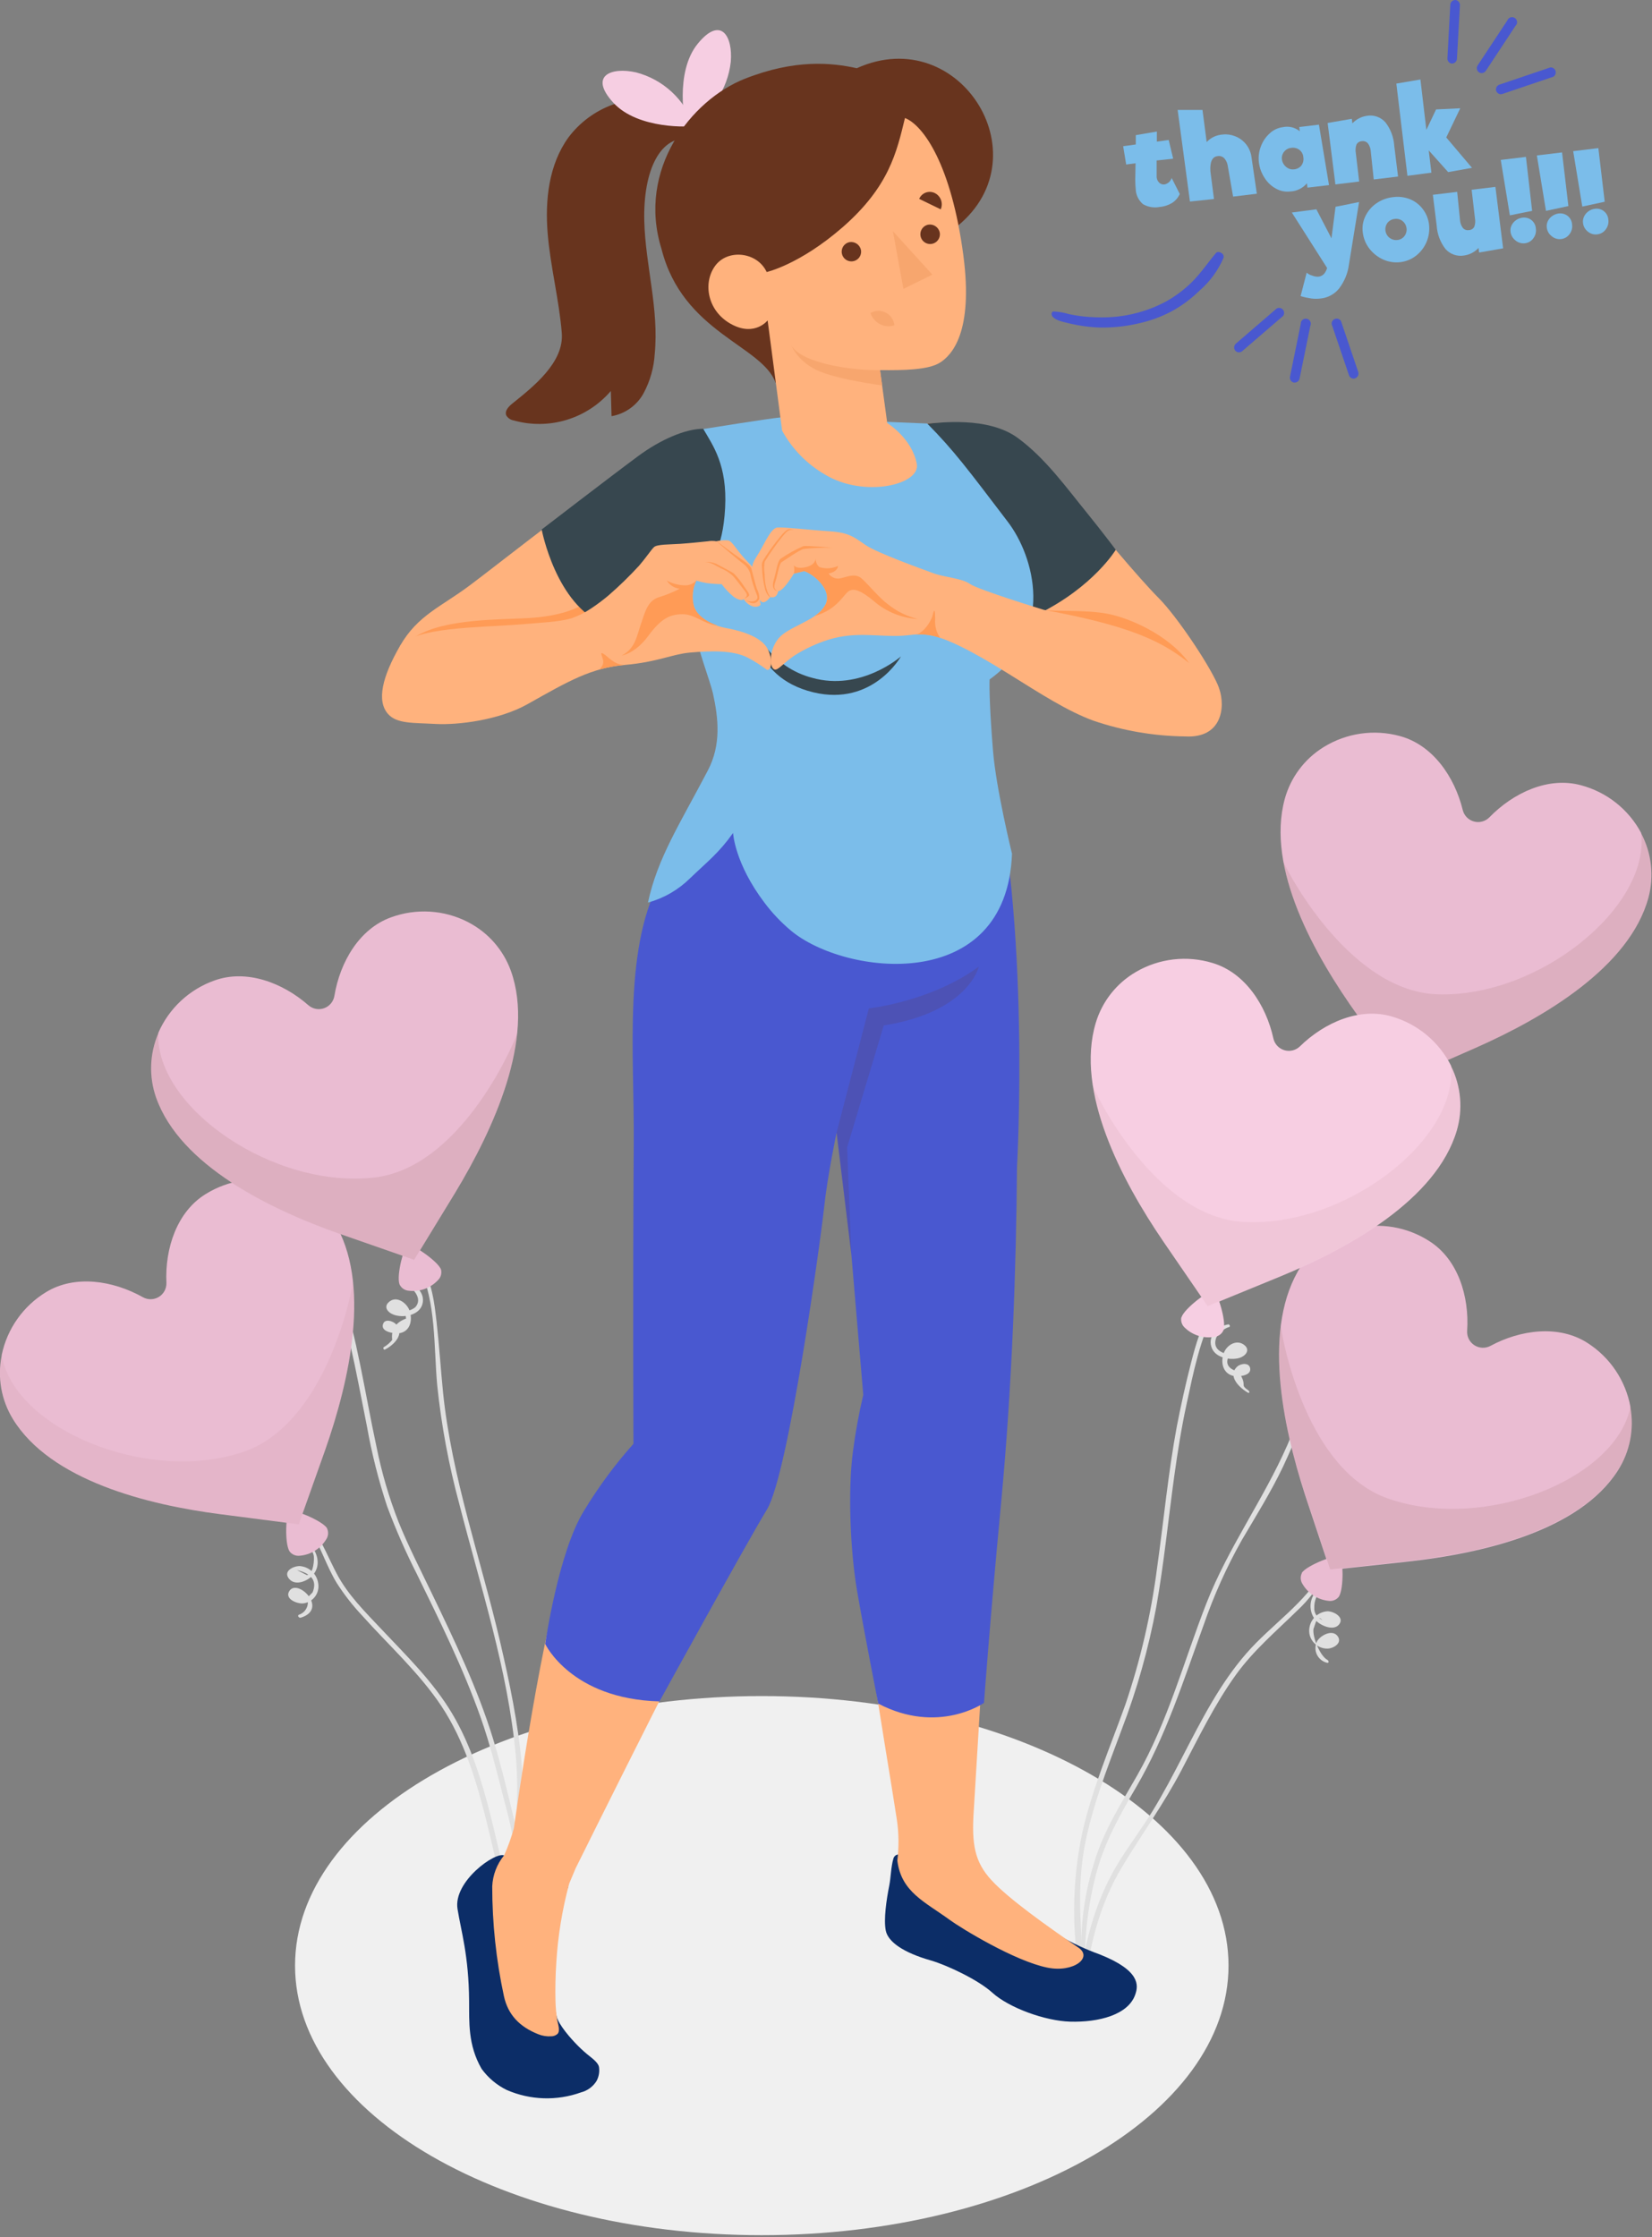 <svg width="328" height="444" viewBox="0 0 328 444" fill="none" xmlns="http://www.w3.org/2000/svg">
<rect x="0" y="0" width="328" height="444" fill="#808080" stroke="none"/>
<g clip-path="url(#clip0_683_647)">
<path d="M151.25 443.62C202.43 443.62 243.92 419.667 243.92 390.12C243.92 360.573 202.43 336.62 151.25 336.62C100.07 336.62 58.58 360.573 58.58 390.12C58.58 419.667 100.07 443.62 151.25 443.62Z" fill="#F0F0F0"/>
<path d="M83.25 251.47C86.63 258.47 86.11 267.35 86.81 274.97C87.638 282.915 89.103 290.78 91.19 298.49C95.39 314.9 100.84 331.4 102.4 348.35C103.23 357.35 102.13 366.01 101.15 374.97C101.15 375.17 101.51 375.53 101.6 375.22C106.35 359.15 102.98 341.7 99.29 325.82C95.46 309.39 89.69 293.25 87.97 276.39C87.5 271.69 87.2 266.97 86.67 262.27C86.23 258.44 85.79 254.56 83.67 251.27C83.49 250.98 83.09 251.17 83.25 251.49V251.47Z" fill="#E0E0E0"/>
<path d="M80.42 254.85C81.91 255.5 84.03 257.7 82.47 259.43C81.904 259.897 81.202 260.167 80.47 260.2C79.94 260.2 79.94 260.27 80.47 260.51L80.62 261.7C78.53 262.47 77.62 263.88 77.87 265.94C77.404 266.52 76.834 267.008 76.19 267.38C76 267.53 76.19 267.97 76.42 267.85C78.16 266.99 80.5 264.74 78.6 262.79C78.01 262.19 76.42 261.65 76.05 262.79C75.48 264.46 78.64 264.79 79.57 264.55C81.57 264.05 81.94 261.77 81.28 260.03C80.72 258.56 78.66 257.03 77.16 258.47C76.16 259.39 76.96 260.47 78.07 260.89C80 261.68 83.26 261.08 83.87 258.83C84.48 256.58 82.47 254.83 80.45 254.37C80.14 254.3 80.28 254.8 80.45 254.88L80.42 254.85Z" fill="#E0E0E0"/>
<path d="M54.37 221.43C56.23 226.69 57.59 232.12 59.37 237.43C60.97 242.1 63.23 246.51 64.98 251.13C68.87 261.47 70.69 272.28 72.85 283.07C73.805 288.445 75.142 293.745 76.85 298.93C78.567 303.54 80.546 308.047 82.78 312.43C87.33 321.73 91.97 331.1 95.43 340.87C97.37 346.34 98.73 351.99 100.17 357.61C101.929 363.889 102.998 370.34 103.36 376.85C103.36 377.13 103.84 377.42 103.86 377.03C104.2 371.33 103.15 365.77 101.86 360.25C100.63 355.15 99.4 350 97.86 344.98C94.79 335.05 90.24 325.59 85.74 316.25C83.47 311.54 81.08 306.89 79.12 302.04C77.229 297.208 75.767 292.218 74.75 287.13C72.44 276.46 70.96 265.58 67.48 255.19C65.58 249.52 62.87 244.19 60.81 238.63C58.75 233.07 57.32 226.96 54.81 221.39C54.68 221.1 54.26 221.1 54.39 221.46L54.37 221.43Z" fill="#E0E0E0"/>
<path d="M61.71 303.85C63.71 307.13 64.84 310.85 66.84 314.15C68.304 316.444 69.978 318.596 71.84 320.58C77.16 326.52 83.19 331.95 87.62 338.58C92.22 345.52 94.62 353.58 96.62 361.58C97.62 365.58 98.47 369.58 99.49 373.48C99.86 375.183 100.417 376.839 101.15 378.42C101.97 380.03 103.02 381.48 103.74 383.14C103.97 383.67 105 383.44 104.74 382.83C104.03 381.17 102.97 379.73 102.16 378.12C101.349 376.315 100.735 374.427 100.33 372.49C99.33 368.56 98.47 364.59 97.48 360.66C95.69 353.55 93.55 346.43 89.77 340.09C85.99 333.75 80.77 328.69 75.77 323.39C72.56 319.98 69.11 316.6 66.89 312.39C65.3 309.39 64.13 306.31 62.17 303.53C61.98 303.26 61.55 303.45 61.75 303.77L61.71 303.85Z" fill="#E0E0E0"/>
<path d="M61.54 307.09C61.888 307.587 62.142 308.142 62.29 308.73C62.43 309.39 62.29 312.44 60.94 312.61L58.94 311.61C61.94 312.33 62.98 313.81 62.06 316.05L60.97 317.15C61.089 317.475 61.141 317.821 61.123 318.167C61.105 318.513 61.017 318.851 60.865 319.162C60.712 319.473 60.499 319.75 60.237 319.977C59.975 320.203 59.67 320.374 59.34 320.48C58.99 320.65 59.34 321.16 59.7 321.07C65.34 319.34 59.07 313.15 57.44 315.78C56.44 317.38 59.07 318.35 60.19 318.23C60.648 318.18 61.091 318.038 61.492 317.812C61.894 317.586 62.245 317.281 62.526 316.916C62.806 316.551 63.009 316.132 63.123 315.686C63.238 315.24 63.26 314.775 63.19 314.32C63.077 313.401 62.648 312.549 61.977 311.911C61.306 311.273 60.434 310.887 59.51 310.82C58.14 310.82 56.14 311.9 57.42 313.38C58.7 314.86 61.1 313.74 62.07 312.67C63.67 310.9 63.18 308.51 61.82 306.82C61.63 306.59 61.36 306.82 61.51 307.07L61.54 307.09Z" fill="#E0E0E0"/>
<path d="M56.95 222.46C56.42 220.69 51.29 216.93 50.59 217.14C49.89 217.35 48.01 223.14 48.59 224.98C48.732 225.339 48.968 225.653 49.272 225.89C49.576 226.127 49.938 226.279 50.32 226.33C51.379 226.525 52.469 226.465 53.5 226.155C54.531 225.846 55.473 225.296 56.25 224.55C56.544 224.297 56.766 223.97 56.891 223.602C57.015 223.234 57.039 222.84 56.96 222.46H56.95Z" fill="#4958D0"/>
<path opacity="0.1" d="M56.95 222.46C56.42 220.69 51.29 216.93 50.59 217.14C49.89 217.35 48.01 223.14 48.59 224.98C48.732 225.339 48.968 225.653 49.272 225.89C49.576 226.127 49.938 226.279 50.32 226.33C51.379 226.525 52.469 226.465 53.5 226.155C54.531 225.846 55.473 225.296 56.25 224.55C56.544 224.297 56.766 223.97 56.891 223.602C57.015 223.234 57.039 222.84 56.96 222.46H56.95Z" fill="#68341E"/>
<path d="M64.95 303.32C63.95 301.75 58.05 299.43 57.43 299.81C56.81 300.19 56.43 306.23 57.49 307.91C57.721 308.214 58.026 308.453 58.377 308.603C58.727 308.754 59.111 308.811 59.49 308.77C60.561 308.684 61.597 308.345 62.513 307.782C63.429 307.219 64.199 306.447 64.76 305.53C64.98 305.209 65.11 304.835 65.138 304.447C65.166 304.058 65.091 303.67 64.92 303.32H64.95Z" fill="#EABCD2"/>
<path d="M66.31 242.47C63.977 238.692 60.301 235.938 56.02 234.76V234.76H55.94C53.407 234.074 50.76 233.917 48.164 234.299C45.568 234.681 43.078 235.594 40.85 236.98C35.15 240.47 32.73 247.74 33.04 254.6C33.061 255.157 32.934 255.71 32.67 256.202C32.407 256.693 32.018 257.106 31.542 257.397C31.067 257.688 30.522 257.848 29.965 257.859C29.407 257.87 28.857 257.732 28.37 257.46C22.37 254.1 14.81 252.98 9.13 256.46C6.889 257.824 4.953 259.634 3.441 261.777C1.928 263.92 0.873 266.352 0.34 268.92V269.01C-0.549 273.357 0.248 277.879 2.57 281.66C10.03 293.79 29.14 298.66 43.85 300.54L59.32 302.54L64.54 287.85C69.46 273.85 73.77 254.59 66.31 242.47Z" fill="#EABCD2"/>
<path opacity="0.05" d="M70.08 254.39C69.58 257.96 64.23 282.88 48.19 288.2C29.11 294.54 2.88 283.58 0.35 269.01C-0.539 273.357 0.258 277.879 2.58 281.66C10.04 293.79 29.15 298.66 43.86 300.54L59.33 302.54L64.54 287.85C68.05 277.85 71.24 265.22 70.08 254.39Z" fill="#68341E"/>
<path d="M87.56 251.97C86.93 250.23 81.56 246.73 80.93 246.97C80.3 247.21 78.65 253.05 79.32 254.9C79.482 255.251 79.733 255.554 80.049 255.777C80.365 255.999 80.735 256.135 81.12 256.17C82.188 256.306 83.272 256.188 84.286 255.825C85.299 255.462 86.212 254.864 86.95 254.08C87.231 253.813 87.436 253.476 87.543 253.103C87.65 252.73 87.656 252.336 87.56 251.96V251.97Z" fill="#EABCD2"/>
<path d="M101.44 192.7C99.937 188.526 96.912 185.075 92.97 183.04L92.89 182.99C90.555 181.797 88 181.098 85.383 180.937C82.766 180.775 80.144 181.154 77.68 182.05C71.38 184.29 67.51 190.9 66.39 197.67C66.297 198.219 66.059 198.734 65.702 199.161C65.344 199.588 64.88 199.912 64.356 200.1C63.832 200.289 63.267 200.334 62.719 200.232C62.172 200.13 61.661 199.884 61.24 199.52C56.08 194.99 48.9 192.33 42.6 194.59C40.128 195.463 37.861 196.835 35.942 198.621C34.022 200.406 32.49 202.567 31.44 204.97V205.06C29.683 209.133 29.529 213.719 31.01 217.9C35.81 231.31 53.51 239.98 67.5 244.9L82.24 250.04L90.37 236.73C98.05 224.04 106.24 206.11 101.44 192.7Z" fill="#EABCD2"/>
<path opacity="0.1" d="M102.68 205.15C101.44 208.54 91.06 231.81 74.28 233.71C54.28 235.97 30.89 219.83 31.42 205.06C29.663 209.133 29.509 213.719 30.99 217.9C35.79 231.31 53.49 239.98 67.48 244.9L82.22 250.04L90.35 236.73C95.84 227.68 101.57 215.98 102.68 205.15Z" fill="#68341E"/>
<path d="M240.72 259.69C238.54 262.9 237.45 266.69 236.49 270.45C235.41 274.62 234.49 278.84 233.66 283.07C231.93 292.35 231.06 301.76 229.75 311.07C228.555 320.347 226.438 329.483 223.43 338.34C220.43 346.71 216.9 354.89 214.92 363.57C212.755 373.664 212.715 384.099 214.8 394.21C214.86 394.49 215.27 394.66 215.26 394.27C214.91 385.05 213.63 376.11 215.26 366.91C216.73 358.75 219.83 351.01 222.71 343.26C225.745 335.351 228.048 327.18 229.59 318.85C231.1 310.29 231.95 301.63 233.14 293.02C233.81 288.19 234.57 283.36 235.61 278.59C236.96 272.34 238.23 265.83 241.21 260.14C241.34 259.88 240.92 259.44 240.72 259.73V259.69Z" fill="#E0E0E0"/>
<path d="M243.85 262.85C241.65 263.26 239.6 265.29 240.65 267.66C241.47 269.5 244.21 270 245.99 269.54C247.18 269.22 248.29 268.05 247.16 267.04C245.66 265.7 243.65 266.88 243.02 268.43C242.32 270.18 242.68 272.43 244.68 273.03C245.61 273.3 248.37 273.15 248.23 271.68C248.11 270.37 246.39 270.56 245.65 271.23C243.58 273.12 246.2 275.54 247.82 276.43C248.08 276.58 248.11 276.14 247.94 276.02C245.94 274.6 247.88 275.34 245.94 272.26C244.13 271.79 243.4 270.93 243.76 269.67C243.734 269.5 243.752 269.325 243.814 269.164C243.875 269.003 243.977 268.86 244.11 268.75L243.34 268.67C241.527 268.103 240.913 267.027 241.5 265.44C242.073 264.445 242.996 263.7 244.09 263.35C244.33 263.25 244.09 262.8 243.86 262.85H243.85Z" fill="#E0E0E0"/>
<path d="M277.59 216.17C275.54 222.01 272.27 227.32 270.73 233.35C269.09 239.79 268.09 246.35 266.58 252.85C263.972 264.499 260.289 275.881 255.58 286.85C250.82 297.68 243.82 307.21 239.51 318.26C235.05 329.69 231.91 341.61 225.8 352.34C222.59 357.98 219.07 363.43 217.23 369.72C215.008 376.759 214.232 384.174 214.95 391.52C214.95 391.76 215.46 391.97 215.45 391.62C215.211 384.934 215.959 378.248 217.67 371.78C219.32 365.58 222.37 360.2 225.58 354.7C231.51 344.54 234.98 333.52 238.98 322.52C240.991 316.682 243.528 311.039 246.56 305.66C249.41 300.81 252.35 296.11 254.78 291.02C259.887 280.025 263.873 268.544 266.68 256.75C268.42 249.75 269.57 242.6 271.19 235.56C272.73 228.89 276.33 223.07 278.03 216.48C278.09 216.25 277.71 215.85 277.6 216.17H277.59Z" fill="#E0E0E0"/>
<path d="M262.95 311.36C259.22 318.19 252.51 322.36 247.49 328.12C242.24 334.12 238.58 341.33 234.92 348.38C232.98 352.12 231.04 355.86 228.83 359.45C226.62 363.04 224.08 366.35 221.91 369.94C217.17 377.79 215.14 386.41 214.11 395.45C214.04 396.04 215.11 396.21 215.18 395.61C216.18 386.69 218.18 378.12 222.89 370.35C226.76 363.95 231.08 357.99 234.57 351.35C237.95 344.9 241.14 338.29 245.42 332.35C248.86 327.59 253.27 323.85 257.42 319.79C259.898 317.518 261.932 314.805 263.42 311.79C263.54 311.51 263.09 311.07 262.92 311.38L262.95 311.36Z" fill="#E0E0E0"/>
<path d="M261.46 315.71C260.692 316.483 260.242 317.516 260.2 318.605C260.157 319.694 260.525 320.759 261.23 321.59C262.14 322.59 264.75 323.81 265.87 322.41C266.99 321.01 264.87 319.81 263.58 319.79C263.046 319.822 262.524 319.964 262.047 320.208C261.57 320.452 261.149 320.791 260.81 321.205C260.471 321.62 260.222 322.099 260.077 322.615C259.932 323.13 259.896 323.67 259.97 324.2C260.115 325.06 260.567 325.838 261.242 326.389C261.916 326.941 262.769 327.229 263.64 327.2C264.82 327.14 266.56 326.07 265.59 324.74C264.53 323.26 262.08 324.62 261.46 325.82C261.271 326.222 261.174 326.661 261.175 327.105C261.176 327.549 261.276 327.988 261.467 328.389C261.659 328.79 261.937 329.143 262.281 329.423C262.626 329.704 263.029 329.904 263.46 330.01C263.9 330.15 263.86 329.6 263.55 329.44C262.12 328.71 260.55 324.91 260.79 323.3C260.92 322.9 261.05 322.51 261.19 322.12C261.543 321.027 262.003 320.857 262.57 321.61C263.47 322.3 263.37 322.22 262.28 321.38C261.85 321.17 261.493 320.836 261.255 320.42C261.018 320.005 260.912 319.527 260.95 319.05C260.933 318.004 261.244 316.98 261.84 316.12C261.96 315.92 261.69 315.48 261.5 315.71H261.46Z" fill="#E0E0E0"/>
<path d="M273.58 216.59C274.06 214.8 279.09 210.9 279.79 211.09C280.49 211.28 282.54 216.98 282.02 218.88C281.884 219.242 281.655 219.561 281.357 219.807C281.059 220.052 280.701 220.216 280.32 220.28C279.263 220.504 278.168 220.474 277.125 220.192C276.082 219.91 275.121 219.385 274.32 218.66C274.02 218.414 273.79 218.093 273.655 217.729C273.52 217.365 273.483 216.972 273.55 216.59H273.58Z" fill="#4958D0"/>
<path opacity="0.1" d="M273.58 216.59C274.06 214.8 279.09 210.9 279.79 211.09C280.49 211.28 282.54 216.98 282.02 218.88C281.884 219.242 281.655 219.561 281.357 219.807C281.059 220.052 280.701 220.216 280.32 220.28C279.263 220.504 278.168 220.474 277.125 220.192C276.082 219.91 275.121 219.385 274.32 218.66C274.02 218.414 273.79 218.093 273.655 217.729C273.52 217.365 273.483 216.972 273.55 216.59H273.58Z" fill="#68341E"/>
<path d="M255.08 158.59C256.25 154.311 258.998 150.634 262.77 148.3V148.3L262.85 148.25C265.085 146.876 267.579 145.975 270.176 145.603C272.773 145.232 275.419 145.398 277.95 146.09C284.41 147.83 288.79 154.09 290.43 160.79C290.567 161.329 290.845 161.823 291.236 162.219C291.626 162.616 292.115 162.902 292.652 163.047C293.19 163.193 293.756 163.193 294.293 163.047C294.83 162.902 295.319 162.616 295.71 162.22C300.5 157.3 307.45 154.09 313.9 155.85C316.436 156.522 318.806 157.71 320.862 159.339C322.918 160.969 324.616 163.005 325.85 165.32V165.4C327.925 169.322 328.44 173.884 327.29 178.17C323.56 191.91 306.6 201.95 293.03 207.95L278.75 214.22L269.59 201.59C260.95 189.57 251.35 172.33 255.08 158.59Z" fill="#EABCD2"/>
<path opacity="0.1" d="M254.83 171.1C256.32 174.38 268.5 196.77 285.38 197.34C305.48 198.03 327.54 180.1 325.85 165.41C327.925 169.332 328.44 173.894 327.29 178.18C323.56 191.92 306.6 201.96 293.03 207.96L278.75 214.23L269.59 201.6C263.41 193.03 256.78 181.85 254.83 171.1Z" fill="#68341E"/>
<path d="M258.46 312.18C259.46 310.62 265.46 308.42 266.05 308.81C266.64 309.2 266.89 315.25 265.82 316.91C265.585 317.207 265.278 317.439 264.928 317.583C264.577 317.726 264.196 317.777 263.82 317.73C262.749 317.621 261.719 317.261 260.814 316.678C259.909 316.096 259.154 315.309 258.61 314.38C258.398 314.056 258.276 313.682 258.257 313.295C258.237 312.908 258.321 312.523 258.5 312.18H258.46Z" fill="#EABCD2"/>
<path d="M258.31 251.3C260.723 247.586 264.453 244.924 268.75 243.85H268.84C271.379 243.218 274.02 243.114 276.601 243.546C279.181 243.978 281.645 244.936 283.84 246.36C289.47 249.96 291.75 257.28 291.3 264.13C291.262 264.689 291.374 265.248 291.625 265.75C291.875 266.251 292.255 266.677 292.725 266.983C293.194 267.288 293.737 267.463 294.297 267.489C294.857 267.515 295.414 267.391 295.91 267.13C301.91 263.88 309.56 262.91 315.18 266.53C317.391 267.941 319.289 269.791 320.756 271.965C322.223 274.139 323.228 276.592 323.71 279.17V279.26C324.503 283.627 323.614 288.132 321.22 291.87C313.53 303.87 294.32 308.3 279.58 309.93L264.07 311.61L259.15 296.81C254.54 282.6 250.61 263.28 258.31 251.3Z" fill="#EABCD2"/>
<path opacity="0.1" d="M254.3 263.15C254.74 266.73 259.59 291.75 275.52 297.39C294.52 304.1 320.91 293.66 323.74 279.14C324.533 283.507 323.644 288.012 321.25 291.75C313.56 303.75 294.35 308.18 279.61 309.81L264.1 311.49L259.18 296.69C255.87 286.65 252.95 273.95 254.3 263.15Z" fill="#68341E"/>
<path d="M234.58 261.46C235.11 259.68 240.24 255.91 240.94 256.12C241.64 256.33 243.53 262.12 242.94 263.96C242.795 264.319 242.558 264.633 242.252 264.87C241.946 265.107 241.583 265.259 241.2 265.31C240.142 265.508 239.052 265.45 238.021 265.142C236.99 264.834 236.047 264.285 235.27 263.54C234.977 263.288 234.756 262.962 234.63 262.597C234.503 262.232 234.476 261.839 234.55 261.46H234.58Z" fill="#F6CEE2"/>
<path d="M217.56 203.01C218.835 198.761 221.677 195.154 225.51 192.92V192.92L225.59 192.87C227.858 191.555 230.373 190.721 232.978 190.42C235.583 190.118 238.221 190.357 240.73 191.12C247.14 193.02 251.36 199.42 252.83 206.12C252.954 206.663 253.221 207.163 253.602 207.57C253.982 207.976 254.464 208.274 254.998 208.434C255.531 208.594 256.098 208.609 256.639 208.478C257.181 208.347 257.678 208.075 258.08 207.69C262.98 202.89 270.02 199.85 276.42 201.77C278.937 202.51 281.275 203.76 283.288 205.442C285.301 207.125 286.946 209.204 288.12 211.55V211.63C290.092 215.604 290.488 220.176 289.23 224.43C285.15 238.07 267.94 247.68 254.23 253.33L239.79 259.25L230.95 246.37C222.61 234.13 213.48 216.66 217.56 203.01Z" fill="#F7CEE2"/>
<path opacity="0.05" d="M216.95 215.51C218.36 218.83 229.95 241.51 246.83 242.51C266.9 243.7 289.41 226.34 288.1 211.61C290.071 215.584 290.468 220.156 289.21 224.41C285.13 238.05 267.92 247.66 254.21 253.31L239.77 259.23L230.95 246.37C225.02 237.65 218.67 226.27 216.95 215.51Z" fill="#68341E"/>
<path d="M234.24 38.5C233.917 39.223 233.393 39.837 232.73 40.27C231.971 40.73 231.115 41.008 230.23 41.08C229.106 41.295 227.942 41.1 226.95 40.53C226.498 40.151 226.134 39.678 225.882 39.145C225.63 38.611 225.496 38.03 225.49 37.44C225.44 37.02 225.41 36.44 225.4 35.77L225.46 32.4L223.6 32.65L223 29.02L225.51 28.67V26.82L229.69 26.11V28.11L232.04 27.78L232.93 31.5L229.65 31.85V34.77C229.643 34.9 229.643 35.03 229.65 35.16C229.68 35.581 229.865 35.977 230.17 36.27C230.303 36.395 230.461 36.489 230.633 36.548C230.806 36.607 230.989 36.628 231.17 36.61C231.508 36.55 231.824 36.398 232.081 36.17C232.339 35.943 232.529 35.648 232.63 35.32L234.24 38.5Z" fill="#7BBDEA"/>
<path d="M249.54 38.45L244.83 39.02L243.77 32.94C243.697 32.395 243.471 31.882 243.12 31.46C242.95 31.269 242.734 31.126 242.492 31.043C242.25 30.961 241.991 30.942 241.74 30.99C240.68 31.12 240.21 32.11 240.32 33.99L241.03 39.5L236.26 40L233.82 21.82H238.75L239.58 28.19C240.412 27.308 241.549 26.775 242.76 26.7C243.588 26.605 244.427 26.718 245.2 27.03C246.073 27.359 246.84 27.921 247.418 28.654C247.996 29.387 248.363 30.264 248.48 31.19L249.54 38.45Z" fill="#7BBDEA"/>
<path d="M259.59 37.24L259.49 36.38C259.083 36.86 258.582 37.251 258.018 37.53C257.454 37.809 256.838 37.969 256.21 38C255.226 38.125 254.227 37.932 253.36 37.45C252.437 36.953 251.659 36.227 251.1 35.34C250.482 34.413 250.088 33.355 249.95 32.25C249.814 31.156 249.955 30.045 250.36 29.02C250.728 28.027 251.336 27.141 252.13 26.44C252.835 25.785 253.726 25.366 254.68 25.24C255.27 25.11 255.881 25.116 256.468 25.256C257.055 25.397 257.603 25.668 258.07 26.05L257.97 25.21L261.87 24.74L263.87 36.74L259.59 37.24ZM258.39 32.84C258.561 32.607 258.684 32.341 258.749 32.059C258.814 31.777 258.821 31.485 258.77 31.2C258.752 30.913 258.672 30.632 258.536 30.379C258.399 30.125 258.21 29.904 257.98 29.73C257.749 29.562 257.486 29.442 257.208 29.377C256.93 29.312 256.642 29.302 256.36 29.35C256.084 29.374 255.817 29.455 255.574 29.587C255.332 29.72 255.119 29.901 254.95 30.12C254.776 30.333 254.648 30.58 254.574 30.845C254.5 31.11 254.482 31.387 254.52 31.66C254.577 32.031 254.72 32.382 254.939 32.687C255.158 32.991 255.447 33.239 255.78 33.41C256.131 33.592 256.528 33.661 256.92 33.61C257.204 33.591 257.481 33.513 257.734 33.383C257.987 33.252 258.21 33.071 258.39 32.85V32.84Z" fill="#7BBDEA"/>
<path d="M272.17 30.11C272.147 29.524 271.952 28.957 271.61 28.48C271.465 28.306 271.277 28.172 271.065 28.091C270.853 28.011 270.624 27.986 270.4 28.02C270.176 28.026 269.957 28.092 269.767 28.212C269.577 28.331 269.422 28.5 269.32 28.7C269.128 29.256 269.087 29.853 269.2 30.43V30.43L269.86 36.03L265.14 36.6L263.6 24.41L268.4 23.58L268.51 24.48C269.269 23.677 270.277 23.152 271.37 22.99C272.048 22.869 272.746 22.925 273.396 23.153C274.046 23.381 274.626 23.772 275.08 24.29C276.108 25.622 276.714 27.231 276.82 28.91L277.58 35.04L272.75 35.62L272.17 30.11Z" fill="#7BBDEA"/>
<path d="M292.26 33.31L287.53 34.16L283.67 29.85L284.2 34.27L279.44 34.89L277.24 16.59L282.02 15.78L283.2 25.78L285.13 21.72L289.93 21.49L287.15 27.28L292.26 33.31Z" fill="#7BBDEA"/>
<path d="M269.84 40.1L267.84 52.43C267.624 54.204 266.933 55.886 265.84 57.3C264.947 58.385 263.667 59.081 262.27 59.24C261.63 59.323 260.981 59.323 260.34 59.24C259.626 59.135 258.921 58.978 258.23 58.77L259.44 54.11C259.737 54.384 260.098 54.58 260.49 54.68C260.879 54.844 261.298 54.926 261.72 54.92C262.156 54.885 262.565 54.693 262.87 54.38C263.165 54.032 263.377 53.622 263.49 53.18L256.49 42.18L261.36 41.54L264.36 47.3L265.17 41.04L269.84 40.1Z" fill="#7BBDEA"/>
<path d="M274.63 51.51C273.549 51.025 272.604 50.279 271.88 49.34C271.157 48.403 270.704 47.286 270.57 46.11C270.427 45.026 270.604 43.924 271.08 42.94C271.56 41.916 272.302 41.036 273.23 40.39C274.221 39.691 275.374 39.257 276.58 39.13C277.731 38.97 278.903 39.115 279.98 39.55C280.997 39.97 281.88 40.662 282.53 41.55C283.187 42.427 283.601 43.462 283.73 44.55C283.866 45.712 283.704 46.89 283.258 47.971C282.811 49.053 282.096 50.002 281.18 50.73C280.274 51.445 279.187 51.895 278.04 52.03C276.877 52.169 275.699 51.989 274.63 51.51V51.51ZM278.85 46.85C279.019 46.627 279.143 46.372 279.213 46.101C279.284 45.83 279.3 45.547 279.26 45.27C279.196 44.734 278.927 44.243 278.51 43.9C278.295 43.719 278.044 43.585 277.773 43.508C277.503 43.43 277.219 43.41 276.94 43.45C276.656 43.474 276.381 43.555 276.13 43.689C275.879 43.824 275.658 44.008 275.48 44.23C275.228 44.568 275.082 44.972 275.059 45.393C275.036 45.813 275.138 46.231 275.351 46.594C275.565 46.957 275.881 47.249 276.259 47.433C276.638 47.617 277.063 47.686 277.48 47.63C277.749 47.6 278.01 47.515 278.245 47.381C278.481 47.247 278.687 47.066 278.85 46.85V46.85Z" fill="#7BBDEA"/>
<path d="M293.67 50.12L293.56 49.21C292.806 50.021 291.797 50.551 290.7 50.71C290.022 50.831 289.324 50.775 288.674 50.547C288.025 50.319 287.444 49.928 286.99 49.41C285.961 48.075 285.355 46.462 285.25 44.78L284.49 38.66L289.32 38.08L289.87 43.58C289.892 44.17 290.086 44.74 290.43 45.22C290.575 45.395 290.762 45.528 290.975 45.607C291.187 45.686 291.417 45.708 291.64 45.67C291.864 45.665 292.082 45.6 292.272 45.483C292.462 45.365 292.617 45.198 292.72 45C292.916 44.445 292.958 43.847 292.84 43.27V43.27L292.19 37.66L296.91 37.09L298.44 49.29L293.67 50.12Z" fill="#7BBDEA"/>
<path d="M299.78 42.74L297.97 31.74L302.97 31.14L304.2 41.85L299.78 42.74ZM300.85 47.68C300.328 47.261 299.991 46.655 299.91 45.99C299.856 45.54 299.936 45.084 300.14 44.68C300.346 44.279 300.649 43.935 301.02 43.68C301.392 43.422 301.821 43.257 302.27 43.2C302.581 43.156 302.898 43.173 303.201 43.252C303.505 43.331 303.79 43.47 304.04 43.66C304.3 43.861 304.514 44.115 304.669 44.404C304.824 44.694 304.916 45.013 304.94 45.34C304.991 45.68 304.973 46.026 304.889 46.359C304.805 46.692 304.656 47.005 304.45 47.28C304.258 47.559 304.007 47.793 303.715 47.966C303.423 48.139 303.098 48.246 302.76 48.28C302.418 48.321 302.07 48.289 301.741 48.186C301.411 48.082 301.108 47.91 300.85 47.68V47.68Z" fill="#7BBDEA"/>
<path d="M306.95 41.85L305.14 30.85L310.14 30.25L311.4 40.9L306.95 41.85ZM308.05 46.85C307.787 46.646 307.569 46.392 307.407 46.101C307.246 45.811 307.145 45.491 307.11 45.16C307.052 44.714 307.129 44.262 307.33 43.86C307.53 43.455 307.834 43.11 308.21 42.86C308.58 42.596 309.009 42.428 309.46 42.37C310.088 42.285 310.723 42.45 311.23 42.83C311.491 43.032 311.706 43.288 311.861 43.579C312.016 43.87 312.108 44.191 312.13 44.52C312.18 44.858 312.163 45.203 312.079 45.534C311.995 45.865 311.846 46.177 311.64 46.45C311.445 46.727 311.194 46.959 310.903 47.132C310.611 47.304 310.287 47.413 309.95 47.45C309.609 47.489 309.264 47.456 308.936 47.353C308.609 47.249 308.307 47.078 308.05 46.85V46.85Z" fill="#7BBDEA"/>
<path d="M314.16 41L312.35 30L317.35 29.4L318.61 40.04L314.16 41ZM315.24 45.95C314.978 45.744 314.76 45.487 314.598 45.195C314.437 44.903 314.335 44.582 314.3 44.25C314.243 43.804 314.32 43.352 314.52 42.95C314.721 42.541 315.022 42.189 315.394 41.925C315.766 41.661 316.197 41.495 316.65 41.44C316.969 41.391 317.294 41.408 317.605 41.491C317.917 41.574 318.208 41.721 318.46 41.922C318.712 42.123 318.919 42.374 319.069 42.66C319.219 42.945 319.308 43.258 319.33 43.58C319.425 44.264 319.246 44.958 318.83 45.51C318.637 45.789 318.386 46.022 318.095 46.195C317.803 46.368 317.477 46.475 317.14 46.51C316.802 46.558 316.457 46.533 316.129 46.436C315.802 46.34 315.498 46.174 315.24 45.95V45.95Z" fill="#7BBDEA"/>
<path d="M208.86 62.69C209.48 63.56 210.86 63.83 211.86 64.08C212.57 64.26 213.29 64.41 214.01 64.54C215.351 64.788 216.708 64.942 218.07 65C220.706 65.076 223.341 64.814 225.91 64.22C228.251 63.723 230.513 62.906 232.63 61.79C234.674 60.665 236.555 59.265 238.22 57.63C240.237 55.876 241.836 53.692 242.9 51.24C242.969 51.059 242.972 50.859 242.908 50.676C242.844 50.493 242.717 50.338 242.55 50.24C242.27 50.04 241.68 49.87 241.41 50.24C239.8 52.15 238.41 54.24 236.63 56C235.098 57.509 233.369 58.804 231.49 59.85C227.492 61.98 223.019 63.06 218.49 62.99C217.095 62.987 215.702 62.894 214.32 62.71C213.63 62.61 212.94 62.49 212.26 62.35C211.268 62.041 210.239 61.862 209.2 61.82C208.78 61.82 208.69 62.37 208.9 62.67L208.86 62.69Z" fill="#4958D0"/>
<path d="M288.22 12.62C287.983 12.582 287.768 12.46 287.614 12.276C287.46 12.092 287.377 11.86 287.38 11.62L287.95 0.92C287.97 0.669 288.084 0.435 288.27 0.264C288.455 0.094 288.698 -0.001 288.95 5.14125e-06C289.201 0.02 289.435 0.134 289.606 0.32C289.776 0.505 289.871 0.748 289.87 1L289.27 11.69C289.25 11.941 289.136 12.175 288.95 12.346C288.765 12.517 288.522 12.611 288.27 12.61L288.22 12.62Z" fill="#4958D0"/>
<path d="M294.05 14.5C293.907 14.479 293.771 14.428 293.65 14.35C293.439 14.204 293.292 13.982 293.24 13.731C293.188 13.48 293.234 13.218 293.37 13L299.27 4.07C299.321 3.927 299.403 3.797 299.512 3.691C299.62 3.585 299.751 3.504 299.895 3.456C300.039 3.408 300.192 3.393 300.342 3.413C300.493 3.433 300.637 3.487 300.763 3.57C300.89 3.654 300.996 3.765 301.073 3.896C301.15 4.026 301.197 4.173 301.209 4.324C301.221 4.476 301.199 4.628 301.144 4.769C301.088 4.91 301.002 5.037 300.89 5.14L295 14.07C294.896 14.222 294.753 14.343 294.585 14.419C294.418 14.495 294.233 14.523 294.05 14.5Z" fill="#4958D0"/>
<path d="M297.85 18.69C297.672 18.663 297.505 18.588 297.366 18.474C297.227 18.359 297.121 18.209 297.06 18.04C296.986 17.796 297.007 17.532 297.121 17.304C297.234 17.075 297.431 16.898 297.67 16.81L307.81 13.38C308.033 13.361 308.255 13.418 308.442 13.541C308.629 13.664 308.769 13.845 308.841 14.057C308.912 14.269 308.91 14.499 308.836 14.709C308.762 14.92 308.619 15.1 308.43 15.22L298.29 18.65C298.148 18.696 297.998 18.71 297.85 18.69Z" fill="#4958D0"/>
<path d="M268.76 75.15C268.558 75.146 268.362 75.081 268.198 74.963C268.033 74.845 267.909 74.68 267.84 74.49L264.4 64.35C264.374 64.123 264.426 63.894 264.549 63.701C264.671 63.508 264.855 63.363 265.071 63.289C265.287 63.216 265.522 63.218 265.737 63.297C265.951 63.375 266.132 63.524 266.25 63.72L269.68 73.85C269.755 74.094 269.733 74.358 269.619 74.586C269.506 74.815 269.309 74.992 269.07 75.08C268.971 75.118 268.866 75.141 268.76 75.15Z" fill="#4958D0"/>
<path d="M257.07 75.93C257.007 75.94 256.943 75.94 256.88 75.93C256.632 75.873 256.415 75.722 256.274 75.511C256.133 75.299 256.078 75.041 256.12 74.79L258.26 64.3C258.252 64.148 258.279 63.996 258.338 63.855C258.398 63.715 258.489 63.59 258.604 63.491C258.719 63.391 258.856 63.319 259.003 63.28C259.151 63.241 259.305 63.237 259.455 63.267C259.604 63.296 259.745 63.36 259.866 63.453C259.987 63.545 260.085 63.664 260.153 63.801C260.221 63.937 260.257 64.087 260.258 64.24C260.26 64.392 260.226 64.543 260.16 64.68L258.02 75.17C257.967 75.384 257.845 75.574 257.674 75.711C257.502 75.849 257.29 75.925 257.07 75.93Z" fill="#4958D0"/>
<path d="M246 69.93C245.859 69.932 245.72 69.903 245.592 69.844C245.463 69.785 245.35 69.698 245.26 69.59C245.099 69.392 245.019 69.14 245.038 68.885C245.056 68.63 245.172 68.392 245.36 68.22L253.49 61.22C253.691 61.114 253.921 61.08 254.144 61.122C254.367 61.164 254.568 61.281 254.716 61.453C254.863 61.625 254.948 61.842 254.956 62.069C254.964 62.295 254.895 62.518 254.76 62.7L246.63 69.7C246.453 69.847 246.23 69.928 246 69.93V69.93Z" fill="#4958D0"/>
<path d="M138.31 23.39C136.715 21.741 134.676 20.591 132.44 20.08C128.829 19.265 125.06 19.511 121.587 20.789C118.113 22.066 115.082 24.32 112.86 27.28C108.96 32.66 108.19 39.73 108.74 46.35C109.29 52.97 111 59.45 111.54 66.07C112.03 71.94 105.86 76.76 101.75 80.07C100.99 80.67 100.15 81.56 100.52 82.45C100.681 82.715 100.898 82.941 101.155 83.114C101.412 83.286 101.704 83.401 102.01 83.45C105.445 84.411 109.084 84.372 112.498 83.335C115.912 82.299 118.958 80.309 121.28 77.6L121.42 82.6C122.758 82.368 124.025 81.837 125.129 81.045C126.232 80.254 127.142 79.223 127.79 78.03C129.075 75.636 129.826 72.992 129.99 70.28C130.87 61.28 128.15 52.74 127.92 43.88C127.67 33.88 131.08 26.45 137.4 27.59C139.97 28.05 141.21 27.18 139.55 24.91C139.173 24.375 138.759 23.866 138.31 23.39V23.39Z" fill="#68341E"/>
<path d="M136.29 25.18C135.96 24.73 133.9 14.34 138.54 8.67C143.18 3 145.54 7.29 145.09 12.3C144.79 15.003 143.831 17.591 142.296 19.837C140.762 22.083 138.699 23.918 136.29 25.18V25.18Z" fill="#F6CEE2"/>
<path d="M137.76 24.95C137.27 25.21 126.69 25.77 121.76 20.37C116.83 14.97 121.4 13.26 126.3 14.37C128.932 15.057 131.355 16.381 133.354 18.226C135.352 20.072 136.866 22.381 137.76 24.95V24.95Z" fill="#F6CEE2"/>
<path d="M230.01 118.65C226.24 114.88 217.3 104.22 215.43 101.65C213.08 98.46 206.63 90.77 202.73 87.88C198.83 84.99 190.67 83.55 184.1 84.03C183.58 92.03 190.83 104.56 190.83 104.56L207.26 121.01C216.88 129.61 228.66 134.54 242.08 136.67C240.83 133 233.79 122.42 230.01 118.65Z" fill="#FFB27D"/>
<path d="M207.26 121.04C209.18 121.4 215.51 120.99 219.82 121.8C224.13 122.61 231.97 125.92 236.1 131.6L207.26 121.04Z" fill="#FF9B56"/>
<path d="M184.1 84.06C186.35 83.97 196.1 82.53 202.1 86.94C207.55 90.94 211.64 96.67 216.02 102.05C218.2 104.73 221.54 109.11 221.54 109.11C221.54 109.11 217.1 116.47 206.16 121.85L187.21 103.63L184.1 84.06Z" fill="#37474F"/>
<path d="M178.2 368.08C178.003 368.126 177.823 368.225 177.679 368.366C177.534 368.507 177.431 368.685 177.38 368.88C176.88 370.59 176.9 372.53 176.55 374.29C176 377.03 175.42 380.98 175.87 383.18C176.32 385.38 179.3 387.53 184.87 389.11C188.24 390.11 194.25 392.98 197 395.47C200.36 398.53 207.56 401.09 212.43 401.24C218.14 401.41 224.09 399.89 225.43 395.78C226.01 394.05 226.43 391.09 218.31 387.88C215.533 386.884 212.855 385.632 210.31 384.14C206.52 381.91 200.83 378.96 197.69 376.02C194.815 373.119 193.152 369.233 193.04 365.15C191.948 364.784 190.78 364.698 189.646 364.902C188.512 365.105 187.448 365.591 186.551 366.314C185.654 367.038 184.954 367.976 184.515 369.041C184.076 370.106 183.913 371.265 184.04 372.41C183.65 372.63 183.17 372.26 183.04 371.84C182.958 371.405 182.911 370.963 182.9 370.52C182.785 370.053 182.551 369.624 182.222 369.274C181.893 368.924 181.479 368.664 181.02 368.52C180.136 368.123 179.162 367.971 178.2 368.08V368.08Z" fill="#0C2D67"/>
<path d="M100.1 368.26C100.557 369.517 100.793 370.843 100.8 372.18C101.033 373.281 101.19 374.397 101.27 375.52C101.27 376.52 101.5 377.7 102.42 378.05C102.795 378.151 103.192 378.141 103.561 378.02C103.931 377.899 104.257 377.673 104.5 377.37C104.975 376.755 105.416 376.114 105.82 375.45C106.308 374.791 106.934 374.246 107.654 373.854C108.374 373.462 109.171 373.232 109.99 373.18C111.62 373.09 111.74 373.24 112.84 374.45L111.9 376.7C108.75 384.7 108.56 391.86 110.52 400.19C110.92 401.89 113.38 404.66 114.73 406.01C115.523 406.812 116.368 407.56 117.26 408.25C118.05 408.87 118.83 409.6 118.93 410.25C119.072 411.202 118.9 412.174 118.44 413.02C117.739 414.142 116.632 414.952 115.35 415.28C110.555 417.004 105.283 416.832 100.61 414.8C98.623 413.829 96.906 412.383 95.61 410.59C92.87 405.82 93.18 401.28 93.14 397.17C93.07 388.1 91.57 383.42 90.84 378.88C89.95 373.42 98.39 367.44 100.1 368.26Z" fill="#0C2D67"/>
<path d="M196.88 373.19C193.52 369.56 192.88 366.06 193.34 359.32C193.8 352.58 197.17 293 198.54 278.32C200.85 253.62 202.02 184.21 199.97 167.08L134.12 172.26C129.34 184.26 125.82 198.93 126.57 222.03C127.13 239.65 126.72 287.44 126.72 287.44C126.72 287.44 118.72 294.44 112.94 308.33C107.87 320.56 102.03 362.85 102.03 362.85C101.525 364.687 100.88 366.482 100.1 368.22C98.661 369.968 97.829 372.137 97.73 374.4C97.731 381.718 98.508 389.016 100.05 396.17C100.85 399.87 103.16 402.26 106.85 403.73C107.667 404.062 108.549 404.206 109.43 404.15C109.888 404.151 110.332 403.988 110.68 403.69C111.31 403.06 110.74 401.58 110.62 400.84C110.435 399.641 110.325 398.432 110.29 397.22C110.22 394.84 110.29 391.94 110.45 389.57C110.765 384.256 111.623 378.989 113.01 373.85L114.29 370.8C114.29 370.8 142.87 313.17 150.99 299.13C157.44 288.13 161.73 245.31 166.31 221.92L174.03 277.85C174.03 277.85 170.64 287.95 169.75 295.68C168.55 306.05 175.88 346.68 178.07 361.16C178.47 363.843 178.5 366.569 178.16 369.26V369.26C178.93 375.52 183.64 377.45 188.5 381C190.91 382.76 201.5 389.22 207.96 390.52C213.18 391.58 217.19 388.45 213.96 386.44C207.89 382.28 200.24 376.85 196.88 373.19Z" fill="#FFB27D"/>
<path d="M163.62 239.67C164.29 233.39 166.1 224.79 166.1 224.79L169.04 249.02L171.4 276.85C170.518 280.578 169.83 284.35 169.34 288.15C168.34 295.63 168.79 307.65 170.16 315.68C171.53 323.71 174.37 338.12 174.37 338.12C186.31 344.36 195.37 337.97 195.37 337.97C195.37 337.97 196.53 321.9 198.76 298.35C200.99 274.8 201.76 251.24 201.92 231.67C201.92 231.67 204.75 182.87 196.51 149.94C186.82 156.76 158.04 158.13 146.43 148.94C146.43 148.94 141.77 156.64 131.61 173.81C123.61 187.3 125.97 208.96 125.83 227.07C125.62 255.01 125.77 286.56 125.77 286.56C122.092 290.677 118.805 295.126 115.95 299.85C110.86 308.05 108.25 326.28 108.25 326.28C108.25 326.28 113.39 337.21 130.94 337.68C130.94 337.68 148 306.63 152.28 299.58C156.56 292.53 162.95 245.96 163.62 239.67Z" fill="#4958D0"/>
<path opacity="0.15" d="M166.1 224.79L172.51 200.13C172.51 200.13 184.79 198.85 194.34 191.85C194.34 191.85 192.34 200.85 175.47 203.52L168.19 227.73L169.04 249.07L166.1 224.79Z" fill="#68341E"/>
<path d="M200.1 103.57C192.1 93.07 189.42 89.44 184.1 84.06L154.95 82.85C152.68 83.05 139.63 85.15 139.63 85.15C136.37 86.59 132.79 94.34 133.63 100.48C134.53 106.89 135.27 113.24 136.87 121.09C138.47 128.94 140.97 135.04 141.54 137.56C142.66 142.61 143.2 147.86 140.54 152.92C135.02 163.47 130.54 170.28 128.65 179.14C131.799 178.273 134.674 176.614 137 174.32C140.56 170.91 142.7 169.32 145.55 165.32C145.55 165.32 145.84 171.32 151.8 179.18C153.318 181.202 155.063 183.044 157 184.67C167.7 193.67 199.88 197.52 200.93 169.45C200.93 169.45 197.78 156.64 197.16 149.02C196.54 141.4 196.41 136.81 196.48 134.85C209.59 125.44 205.31 110.38 200.1 103.57Z" fill="#7BBDEA"/>
<path d="M79.42 128.19C82.95 122.06 87.52 120.5 93.34 116.13C99.16 111.76 111.13 102.22 118.5 97.21C126.87 91.52 133.45 86.42 139.69 86.47C139.69 86.47 140.69 86.28 142.46 91.24C144.23 96.2 144.05 108.35 140.02 111.58C135.99 114.81 103.35 132.9 103.35 132.9L79.42 128.19" fill="#FFB27D"/>
<path d="M119.02 124.11L116.66 119.44C114.44 120.95 110.81 122.33 104.91 122.67C99.01 123.01 88.45 122.77 82.6 126.28C82.222 126.527 81.926 126.879 81.748 127.294C81.57 127.708 81.519 128.166 81.6 128.61L103.37 132.9C103.37 132.9 110.8 128.77 119.02 124.11Z" fill="#FF9B56"/>
<path d="M139.62 85.1C136.05 85.1 131.08 87.3 126.79 90.46C121.49 94.37 107.55 105.09 107.55 105.09C107.55 105.09 110.37 120.09 120.03 123.91C120.03 123.91 138.12 113.91 139.56 112.82C141 111.73 143.51 109.33 143.97 100.82C144.43 92.31 141.55 88.42 139.62 85.1Z" fill="#37474F"/>
<path d="M178.88 130.28C178.88 130.28 170.95 137.28 161.22 134.52C157.497 133.537 154.218 131.319 151.92 128.23C151.817 128.103 151.671 128.017 151.51 127.988C151.349 127.958 151.183 127.987 151.041 128.069C150.899 128.15 150.791 128.28 150.736 128.434C150.681 128.588 150.682 128.757 150.74 128.91C152.11 132.12 155.08 135.86 161.5 137.41C173.31 140.24 178.88 130.28 178.88 130.28Z" fill="#37474F"/>
<path d="M147.86 15.64C157.86 11.69 165.15 12.44 170.11 13.54C190.78 4.21 207.73 31.85 189.23 45.54C189.23 45.54 188.37 67.06 172 72.22L154 75.97C151.28 68.5 135.56 66.07 131.34 49.41C126.42 33.66 137.21 19.85 147.86 15.64Z" fill="#68341E"/>
<path d="M179.68 23.42C183.38 24.89 188.91 32.78 191.28 50.75C193.28 65.98 188.95 70.5 186.65 71.96C184.35 73.42 179.48 73.51 174.73 73.46L176.16 83.97C176.16 83.97 181.03 86.92 182.03 92.05C182.84 96.22 171.56 98.86 163.86 94.22C160.254 92.15 157.289 89.126 155.29 85.48L152.41 63.59C152.41 63.59 149.94 66.78 145.41 64.45C140.51 61.95 139.46 56.27 141.97 52.79C144.48 49.31 150.38 50 152.22 53.99C152.22 53.99 158.73 52.55 167.3 45.1C176.54 37.03 178.03 30.2 179.68 23.42Z" fill="#FFB27D"/>
<path d="M170.95 49.64C171.01 50.013 170.96 50.396 170.805 50.741C170.65 51.085 170.397 51.377 170.078 51.579C169.759 51.782 169.387 51.886 169.009 51.879C168.631 51.872 168.263 51.754 167.952 51.54C167.64 51.326 167.398 51.025 167.256 50.675C167.114 50.325 167.078 49.94 167.152 49.57C167.227 49.199 167.408 48.858 167.674 48.59C167.941 48.322 168.28 48.137 168.65 48.06C169.163 47.972 169.691 48.087 170.121 48.383C170.55 48.678 170.848 49.129 170.95 49.64V49.64Z" fill="#68341E"/>
<path d="M172.6 60.06L180.16 61.52C180.088 62.024 179.914 62.508 179.65 62.943C179.386 63.378 179.036 63.755 178.622 64.051C178.208 64.347 177.738 64.557 177.241 64.666C176.744 64.776 176.23 64.784 175.73 64.69C174.707 64.48 173.807 63.877 173.222 63.012C172.637 62.147 172.414 61.087 172.6 60.06Z" fill="#FFB27D"/>
<path d="M175.73 64.69C176.348 64.809 176.985 64.764 177.58 64.56C177.526 64.03 177.341 63.522 177.04 63.082C176.739 62.642 176.333 62.285 175.859 62.042C175.385 61.799 174.857 61.679 174.325 61.693C173.792 61.707 173.271 61.853 172.81 62.12C173.03 62.766 173.416 63.343 173.928 63.794C174.44 64.245 175.061 64.554 175.73 64.69V64.69Z" fill="#F7A66E"/>
<path d="M186.78 41.55L182.5 39.47C182.622 39.184 182.8 38.926 183.025 38.712C183.25 38.498 183.516 38.332 183.807 38.224C184.098 38.117 184.408 38.07 184.718 38.086C185.028 38.103 185.332 38.182 185.61 38.32C186.181 38.607 186.62 39.102 186.838 39.702C187.055 40.303 187.035 40.964 186.78 41.55Z" fill="#68341E"/>
<path d="M186.59 46.17C186.653 46.546 186.604 46.931 186.449 47.279C186.295 47.627 186.041 47.922 185.72 48.127C185.399 48.332 185.024 48.437 184.643 48.431C184.263 48.424 183.892 48.306 183.578 48.09C183.264 47.874 183.021 47.571 182.878 47.218C182.735 46.865 182.7 46.478 182.776 46.105C182.852 45.731 183.036 45.389 183.305 45.119C183.574 44.85 183.917 44.666 184.29 44.59C184.804 44.502 185.332 44.618 185.761 44.913C186.191 45.208 186.488 45.659 186.59 46.17V46.17Z" fill="#68341E"/>
<path d="M177.28 45.88L179.37 57.33L185.12 54.51L177.28 45.88Z" fill="#F7A66E"/>
<path d="M174.73 73.46C169.73 73.58 159.26 72.25 157.08 68.53C158.021 70.442 159.525 72.019 161.39 73.05C164.79 75.15 175.14 76.5 175.14 76.5L174.73 73.46Z" fill="#F7A66E"/>
<path d="M242.08 136.7C233.64 129.55 231.02 125.44 207.26 121.04C207.26 121.04 194.19 117.04 192.57 115.89C190.95 114.74 187.65 114.63 185.26 113.75C182.87 112.87 174.2 109.75 171.93 108.22C169.66 106.69 168.67 105.7 164.77 105.45C160.87 105.2 155.6 104.57 154.34 104.7C153.08 104.83 151.95 107.59 150.69 109.7C149.43 111.81 148.8 112.13 149.78 116.37C150.42 119.17 151.32 119.5 151.32 119.5C152 119.79 152.95 118.5 152.95 118.5C154.32 118.87 154.51 117.33 154.51 117.33C155.58 117.33 157.61 113.85 157.61 113.85L159.66 113.34C161.45 113.85 165.23 116.96 163.97 119.84C162.71 122.72 158.18 123.84 155.49 125.84C152.8 127.84 152.49 132.21 153.71 132.84C154.43 133.2 155.32 131.75 157.71 130.12C159.863 128.749 162.191 127.673 164.63 126.92C169.95 125.29 174.49 126.43 179.02 126.18C183.55 125.93 184.93 124.18 200.24 133.73C206.55 137.66 211.93 141.15 217.11 143.04C222.98 145.039 229.13 146.092 235.33 146.16C242.59 146.56 243.34 140.4 242.08 136.7Z" fill="#FFB27D"/>
<path d="M182.22 122.85C180.117 122.344 178.149 121.388 176.45 120.05C174.59 118.71 172.57 116.17 171.1 114.83C169.63 113.49 167.57 114.83 166.38 114.83C166.01 114.827 165.647 114.735 165.322 114.561C164.996 114.386 164.717 114.136 164.51 113.83C166.41 113.45 166.38 112.33 166.38 112.33C165.245 112.842 163.964 112.931 162.77 112.58C161.97 112.15 161.93 110.86 161.93 110.86C161.84 111.94 160.76 112.5 159.39 112.67C158.02 112.84 157.61 112.2 157.61 112.2C157.732 112.747 157.732 113.313 157.61 113.86L159.66 113.35C159.916 113.428 160.164 113.532 160.4 113.66C162.31 114.66 165.07 117.33 163.97 119.85C163.453 120.864 162.659 121.71 161.68 122.29V122.29C166.6 120.87 167.52 117.67 168.77 117.19C169.65 116.85 170.85 117.1 173.48 119.29C175.92 121.41 178.993 122.662 182.22 122.85V122.85Z" fill="#FF9B56"/>
<path d="M165.37 108.71C163.437 108.661 161.502 108.741 159.58 108.95C158.75 109.11 155.74 111.23 155.21 111.56C154.68 111.89 154.43 113.97 153.99 115.31C153.55 116.65 153.74 116.9 154.3 117.31C154.3 117.31 153.04 117.14 153.61 115.19C154.18 113.24 154.35 111.41 154.98 110.9C156.398 109.927 157.905 109.09 159.48 108.4C160.11 108.25 165.37 108.71 165.37 108.71Z" fill="#FF9B56"/>
<path d="M157.61 105.17C156.51 105 156.18 105.53 155.34 106.49C154.067 108.085 152.892 109.754 151.82 111.49C151.678 112.321 151.678 113.169 151.82 114C151.82 114.93 151.94 117.13 152.95 118.53C152.95 118.53 152.47 118.46 151.95 117.13C151.561 115.653 151.342 114.137 151.3 112.61C151.2 111.77 151.3 111.52 152.08 110.34C153.097 108.805 154.209 107.336 155.41 105.94C156.21 105.12 156.5 104.85 157.61 105.17Z" fill="#FF9B56"/>
<path d="M186.67 126.62C185.912 125.52 185.559 124.191 185.67 122.86C185.67 121.04 185.52 120.64 185.19 122.05C184.86 123.46 183.11 125.91 181.66 125.95C183.359 125.815 185.067 126.043 186.67 126.62Z" fill="#FF9B56"/>
<path d="M79.42 128.19C75.89 134.32 74.75 139.09 77.03 141.69C78.79 143.69 82.03 143.43 86.59 143.69C90.98 143.91 99.1 142.93 104.77 139.74C113.04 135.08 117.39 132.57 124.16 131.96C130.59 131.39 133.42 129.84 136.97 129.52C141.15 129.15 145.56 129.03 148.45 130.52C149.781 131.222 151.055 132.028 152.26 132.93C152.56 133.07 152.99 132.76 153.08 131.82C153.142 130.729 152.892 129.644 152.36 128.69C151.23 126.64 147.92 125.34 144.36 124.69C140.8 124.04 138.24 122.28 137.71 120.16C137.308 118.508 137.495 116.768 138.24 115.24C138.93 115.443 139.631 115.606 140.34 115.73C141.315 115.856 142.297 115.926 143.28 115.94C143.974 116.869 144.776 117.711 145.67 118.45C146.51 119.03 147.3 119.28 147.67 118.92C148.114 119.661 148.833 120.197 149.67 120.41C150.8 120.54 151.02 119.98 151.02 119.98C151.02 119.98 150.65 117.81 150.54 116.9C150.43 115.99 150.44 114.58 150.31 113.9C150.18 113.22 149.58 112.74 147.88 110.9C146.18 109.06 145.4 107.43 144.58 107.26C143.793 107.188 142.999 107.246 142.23 107.43C141.668 107.329 141.092 107.329 140.53 107.43C139.18 107.56 137.29 107.78 135.12 107.93C132.95 108.08 130.43 108 129.82 108.61C129.21 109.22 128.25 110.7 126.9 112.26C124.984 114.348 122.951 116.324 120.81 118.18C119.726 119.094 118.591 119.945 117.41 120.73C116.172 121.573 114.827 122.246 113.41 122.73C110.99 123.44 107.41 123.58 102.78 123.97C94.95 124.57 82.67 124.44 79.42 128.19Z" fill="#FFB27D"/>
<path d="M142.46 124.15C139.94 123.3 138.16 121.83 137.74 120.15C137.338 118.498 137.525 116.758 138.27 115.23C137.987 115.527 137.648 115.764 137.271 115.927C136.895 116.091 136.49 116.176 136.08 116.18C134.791 116.17 133.524 115.844 132.39 115.23C132.669 115.674 133.043 116.05 133.486 116.33C133.929 116.611 134.429 116.788 134.95 116.85C133.648 117.529 132.285 118.084 130.88 118.51C128.53 119.22 128.08 121.51 127.24 123.89C126.4 126.27 126.18 128.66 123.44 130.11C123.44 130.11 126.13 129.7 128.64 126.3C131.15 122.9 132.83 121.95 135.4 121.9C137.97 121.85 139.62 123.83 142.4 124.15H142.46Z" fill="#FF9B56"/>
<path d="M147.74 118.85C148.32 118.34 148.57 118.17 147.85 117.25C147.13 116.33 146.1 114.95 145.58 114.37C144.868 113.684 144.029 113.144 143.11 112.78C141.84 112.15 141.32 111.63 140.02 111.54C140.754 111.488 141.49 111.608 142.17 111.89C143.05 112.35 145.17 113.46 145.65 113.78C146.44 114.571 147.141 115.446 147.74 116.39C148.09 116.91 148.81 117.82 148.74 118.14C148.67 118.46 147.74 118.85 147.74 118.85Z" fill="#FF9B56"/>
<path d="M147.74 118.85C148.027 119.101 148.376 119.271 148.75 119.341C149.125 119.411 149.512 119.38 149.87 119.25C150.56 118.85 150.5 118.54 150.09 117.61C149.693 116.585 149.359 115.536 149.09 114.47C148.988 113.565 148.553 112.731 147.87 112.13C146.32 110.92 142.7 107.88 142.25 107.37C142.25 107.37 145.85 110.07 146.49 110.5C147.59 111.24 149.02 112.2 149.2 112.91C149.38 113.62 150.12 116.46 150.26 116.83C150.599 117.442 150.771 118.131 150.76 118.83C150.51 119.39 149.72 120.5 147.74 118.85Z" fill="#FF9B56"/>
<path d="M123.82 131.98C121.74 131.81 120.68 130.24 119.77 129.73C118.86 129.22 119.88 130.64 119.77 131.53C119.678 132.078 119.377 132.569 118.93 132.9V132.9C120.526 132.449 122.159 132.142 123.81 131.98H123.82Z" fill="#FF9B56"/>
</g>
<defs>
<clipPath id="clip0_683_647">
<rect width="327.89" height="443.62" fill="white"/>
</clipPath>
</defs>
</svg>
